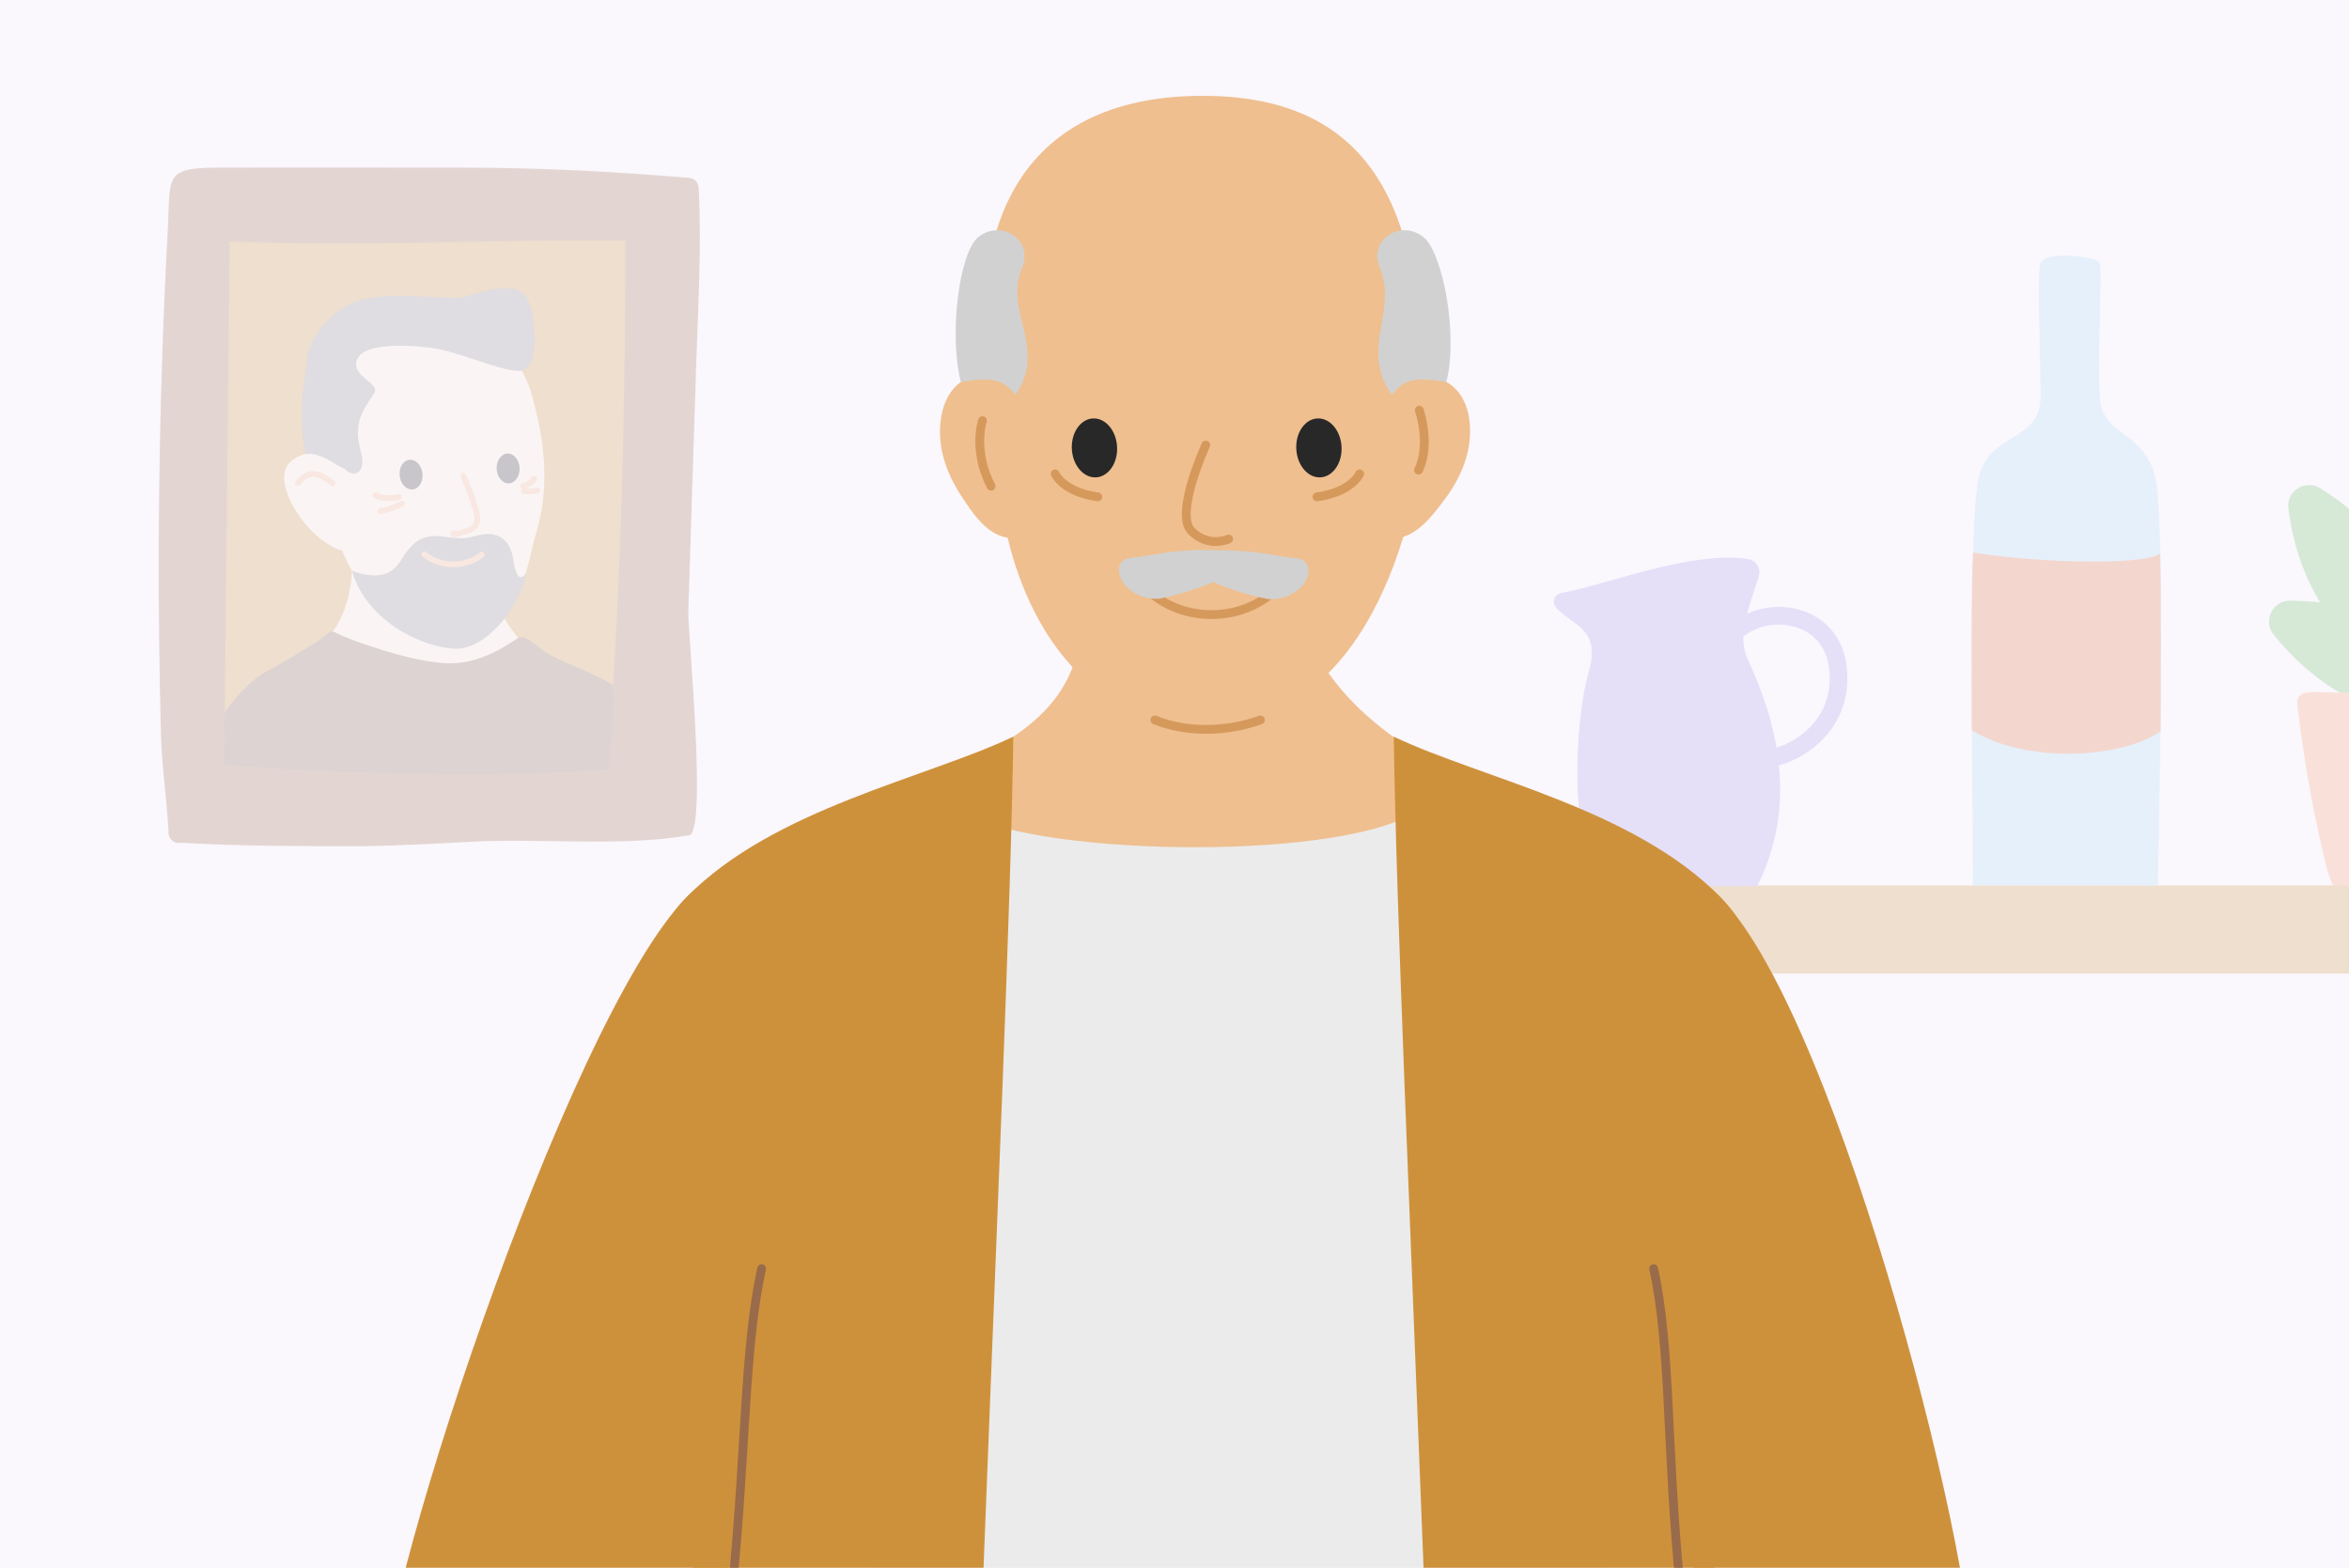 <?xml version="1.0" encoding="UTF-8"?>
<svg xmlns="http://www.w3.org/2000/svg" xmlns:xlink="http://www.w3.org/1999/xlink" viewBox="0 0 400 267">
  <defs>
    <style>
      .cls-1, .cls-2, .cls-3, .cls-4, .cls-5 {
        fill: none;
      }

      .cls-6 {
        fill: #f79c6e;
      }

      .cls-2 {
        stroke: #d6995c;
      }

      .cls-2, .cls-4, .cls-5 {
        stroke-linecap: round;
        stroke-linejoin: round;
      }

      .cls-2, .cls-5 {
        stroke-width: 1.5px;
      }

      .cls-7 {
        fill: #ebebeb;
      }

      .cls-3 {
        stroke: #a193ec;
        stroke-miterlimit: 10;
        stroke-width: 3px;
      }

      .cls-8 {
        fill: #70b8eb;
      }

      .cls-9 {
        fill: #a6d9f2;
      }

      .cls-10 {
        fill: #66ba5e;
      }

      .cls-4 {
        stroke: #f2b78c;
      }

      .cls-11 {
        clip-path: url(#clippath-1);
      }

      .cls-12 {
        fill: #7e614c;
      }

      .cls-13 {
        fill: #dd713c;
      }

      .cls-14 {
        fill: #3c8cdd;
      }

      .cls-5 {
        stroke: #996b4a;
      }

      .cls-15 {
        fill: #282828;
      }

      .cls-16 {
        fill: #efbf8f;
      }

      .cls-17 {
        opacity: .24;
      }

      .cls-18 {
        fill: #888;
      }

      .cls-19 {
        fill: #faeddb;
      }

      .cls-20 {
        fill: #996b4a;
      }

      .cls-21 {
        fill: #ce913b;
      }

      .cls-22 {
        fill: #d1d1d1;
      }

      .cls-23 {
        fill: #faf7fd;
      }

      .cls-24 {
        fill: #a193ec;
      }

      .cls-25 {
        clip-path: url(#clippath);
      }
    </style>
    <clipPath id="clippath">
      <rect class="cls-1" x="-2.35" y="-302.02" width="342.21" height="253.4"/>
    </clipPath>
    <clipPath id="clippath-1">
      <rect class="cls-1" x="27.04" y="16.32" width="339.3" height="253.93"/>
    </clipPath>
  </defs>
  <g id="Background">
    <rect class="cls-23" x="-6.26" y="-10.71" width="422.4" height="289.22"/>
    <g class="cls-17">
      <g>
        <g id="Group_4019" data-name="Group 4019">
          <path id="Path_5193" data-name="Path 5193" class="cls-10" d="M407.75,95.19c6.78,10.5,6.12,22.99,6.12,22.99,0,0-11.66-4.54-18.44-15.04-3.67-5.69-5.16-11.96-5.75-16.52-.39-2.97,2.86-5.04,5.41-3.47,3.9,2.42,9,6.35,12.66,12.03Z"/>
          <path id="Path_5194" data-name="Path 5194" class="cls-10" d="M407.06,105.94c11.27,5.42,17.22,16.42,17.22,16.42,0,0-12.31,2.22-23.58-3.2-6.09-2.93-10.63-7.49-13.52-11.06-1.88-2.33-.23-5.81,2.76-5.8,4.59.02,11,.71,17.11,3.65Z"/>
        </g>
        <path id="Path_5198" data-name="Path 5198" class="cls-6" d="M431.11,137.6c.22-1.29.45-2.58.66-3.88.53-3.2,1.04-6.4,1.52-9.6.24-1.63,1.43-4.54-.25-5.46-.64-.35-1.85-.3-2.56-.37-3.52-.36-7.06-.12-10.58-.12-4.47,0-8.94.1-13.41-.01-3.98-.1-7.96-.21-11.94-.3-4.07-.09-3.48,1.22-3.04,4.66.4,3.17.87,6.33,1.4,9.48.84,4.97,1.85,9.91,3.03,14.81.98,4.08,2.53,7.44,6.86,8.85,1.23.36,2.5.6,3.77.72,4.55.57,9.58.2,14.17-.02,2.29-.11,4.82-.6,6.43-2.36,2.07-2.29,2.08-6.25,2.63-9.18.45-2.4.89-4.81,1.31-7.22Z"/>
      </g>
      <path class="cls-21" d="M467.62,150.78c15.4,0,19.53,15.02,0,15.02h-224.76c-12.77,0-17.28-15.02,0-15.02h224.76Z"/>
      <g>
        <path class="cls-24" d="M273.22,150.89c-6.03-5.83-5.27-27.47-2.64-36.61,2.07-7.2-2.82-7.8-5.53-10.7-.84-.9-.42-2.35.79-2.57,7.84-1.45,22.29-7.29,31.82-5.79,1.38.22,2.26,1.61,1.83,2.95-1.86,5.83-3.64,9.97-1.98,13.86,1.88,4.41,10.55,21.55,1.7,38.88h-25.99Z"/>
        <path class="cls-3" d="M294.32,108.9c4.99-6.5,17.05-5.18,18.55,4.14,1.51,9.32-5.46,14.88-11.3,16.11"/>
      </g>
      <g>
        <path class="cls-9" d="M335.95,150.78c0-19.15-.82-61.98,1.03-69.6s10.5-5.84,10.5-13.67-.67-21.34,0-22.75c1.04-2.18,9.68-1,10.09,0s-.41,16.39,0,23.03c.41,6.64,7.84,5.4,9.58,14.22,1.65,8.36.31,68.77.31,68.77h-31.51Z"/>
        <path class="cls-13" d="M367.85,94.28c.17,6.37.09,23.41.07,30.29-6.98,4.74-23.22,5.43-32.16-.23,0-7.33-.12-24.48.22-30.26,8.92,1.55,28.35,2.47,31.86.2Z"/>
      </g>
    </g>
    <g class="cls-17">
      <path id="Path_5628" data-name="Path 5628" class="cls-20" d="M115.13,142.6c-11.55,1.48-23.35.15-34.98.76-6.14.33-12.27.65-18.42.75-10.47,0-20.39.01-30.83-.58-.97.23-1.94-.38-2.17-1.35-.05-.22-.06-.45-.03-.68-.34-5.6-1.14-11-1.29-16.56-.58-21.65-.5-43.31.24-64.97.24-7.02.55-14.04.93-21.06.47-8.83-.67-10.32,8.42-10.36,13.93-.05,27.87,0,41.8,0,12.96,0,25.37.65,38.12,1.71.55-.01,1.1.16,1.54.49.38.47.57,1.07.53,1.68.49,10.03-.13,19.91-.45,29.95-.44,13.92-.89,27.83-1.33,41.75-.11,3.38,3.28,37.62.12,38.13-.74.12-1.48.23-2.22.33Z"/>
      <path id="Path_5629" data-name="Path 5629" class="cls-21" d="M103.62,127.83c2.19-28.85,2.85-57.91,2.87-86.85-22.86-.27-44.53,1.13-67.37.13l-.95,89.17c21.71,1.29,42.04,1.86,63.76.63.52-.03,1.16-.16,1.28-.67s.17-2.87.41-2.42Z"/>
      <path class="cls-19" d="M59.95,94.68c.32,7.09-2.14,13.88-7.71,16.96-5.57,3.08-8.7,8.53-5.57,12.48s15.55,3.66,27.5,3.89c11.95.23,24.6-.95,26.34-5.61,1.74-4.66-11.83-8.02-16.82-21.71-4.99-13.69-24.02-12.58-23.73-6Z"/>
      <path class="cls-19" d="M67.48,54.43c11.51-2.01,20.33,3.06,23.11,12.93,3.08,10.93,2.34,17.94.63,23.71-1.7,5.76-1.84,13.89-11.82,16-8.32,1.76-16.9-1.72-21.79-14.94-1.23-3.33-3.16-9.08-3.92-13.85-2.97-18.54,5.32-22.38,13.78-23.86Z"/>
      <path class="cls-15" d="M68.05,80.91c-.1-1.4.69-2.57,1.77-2.61,1.08-.04,2.03,1.05,2.13,2.45.1,1.4-.69,2.57-1.77,2.61-1.08.04-2.03-1.05-2.13-2.45Z"/>
      <path class="cls-15" d="M84.57,79.74c-.01-1.4.85-2.52,1.93-2.5,1.08.02,1.96,1.18,1.98,2.58.01,1.4-.85,2.52-1.93,2.5-1.08-.02-1.96-1.18-1.98-2.58Z"/>
      <path class="cls-4" d="M78.9,81.06c.83,1.85,1.53,3.75,2.1,5.69.29,1.01.5,2.23-.22,2.99-.38.4-.93.57-1.46.72-.6.17-1.2.35-1.79.52-.11.03-.25.05-.31-.04s.16-.19.14-.08"/>
      <path class="cls-19" d="M58.95,80.83s-4.91-6.25-9.49-2.18c-4.58,4.07,6.63,18.61,12.52,14.64,0,0-1.21-5.11-3.03-12.45Z"/>
      <path class="cls-4" d="M50.73,82.25c.51-.61,1.11-1.2,1.87-1.43,1.44-.42,2.88.56,4.06,1.49"/>
      <path class="cls-18" d="M58.56,79.78c-1.4-.52-3.99-2.84-6.48-2.45-1.05-4.18-.72-9.29-.43-11.34.86-5.98.38-8.61,6.12-13.12,5.73-4.52,18.11-1.35,21.47-2.36,3.36-1.01,8.54-2.66,10.34,0,1.8,2.66,2.46,12.49-1,12.64s-10.44-3.43-15.84-4c-5.4-.58-11.23-.43-12.02,2.3s4.07,3.82,3.02,5.47c-1.8,2.83-3.74,4.89-2.27,10.11.83,2.93-.68,4.83-2.91,2.75Z"/>
      <path class="cls-18" d="M59.95,97.25c2.59,8.85,12.45,13.15,17.69,13.23,5.35.08,11.19-7.57,11.9-12.87,0,0-1.47,2.59-2.15-2.38-.46-3.35-2.69-4.6-5.04-4.23s-2.63.98-6.4.44-5.15.55-6.73,2.57c-1.39,1.77-2.29,5.61-9.26,3.23Z"/>
      <path class="cls-4" d="M72.24,94.39c2.71,2.26,7.03,2.3,9.78.09"/>
      <path class="cls-12" d="M54.11,109.18c2.11-1.31,1.78-2.14,3.52-1.21,1.74.93,12.94,5.04,19.09,5,6.15-.04,10.82-4.11,11.76-4.4s2.35.93,4.23,2.38c1.88,1.45,9.15,3.92,11.64,5.73.28,2.74-.42,13.58-.88,14.28-22.62,2.15-56.76-.05-65.29-.67.1-3.25-.07-6.61.1-9.02,2.34-3.33,5.26-5.96,7.16-6.95,3.45-1.8,7.18-4.19,8.69-5.13Z"/>
      <g>
        <path class="cls-4" d="M63.94,84.32s1.56.9,3.93.32"/>
        <path class="cls-4" d="M64.78,87.06s1.52-.21,3.65-1.28"/>
        <path class="cls-4" d="M90.95,81.51s-.46,1-1.83,1.26"/>
        <path class="cls-4" d="M91.49,83.5s-.82.27-2.25.15"/>
      </g>
    </g>
  </g>
  <g id="Colours">
    <g class="cls-25">
      <g>
        <g>
          <path class="cls-14" d="M329.62,174.01c-5.1-55.34-8.46-111.16-17.64-166.02-.64-3.8-6.42-2.19-5.79,1.6,9.09,54.33,12.37,109.62,17.42,164.42.35,3.81,6.35,3.85,6,0h0Z"/>
          <path class="cls-14" d="M138.26,181.05c4.69-25.15,6.84-50.79,9.99-76.17,3.85-30.99,11.95-61.65,12.59-92.95.08-3.86-5.92-3.86-6,0-.62,30.83-8.6,61.06-12.42,91.59-3.16,25.29-5.27,50.86-9.94,75.94-.7,3.77,5.08,5.39,5.79,1.6h0Z"/>
          <path class="cls-8" d="M221.59-150.56c12.03-16.76,66.39-18.9,95.17-1.94,6.89,4.06,13.52,9.4,16.42,16.85,2.41,6.19,1.97,13.07,1.49,19.7-3.26,45.07-6.52,90.14-9.77,135.21-.28,3.94-.67,8.14-3.13,11.23-2.19,2.74-5.64,4.1-8.95,5.27-31.89,11.29-66.08,16.07-99.84,13.95-3.43-.22-52.9-6.68-61.29-19.61-2.37-3.66-2.83-8.26-2.57-12.61,1.17-19.02,22.8-13.18,41.49-16.89,8.99-1.78,14.05-4.68,20.99-10.67,6.94-5.99,6.36-35.81,6-44.97-1.25-32.06-8.03-78.76,4-95.52Z"/>
        </g>
        <path id="Ellipse_13242" data-name="Ellipse 13242" class="cls-9" d="M-14.78-66.73c14.35-.26,29.03-.39,43.97-.39,167.07,0,302.5,16.59,302.5,37.06S196.25,7,29.18,7c-16.5,0-32.69-.16-48.47-.47"/>
      </g>
    </g>
    <g class="cls-11">
      <g>
        <path class="cls-16" d="M172.55,125.47c-2.78,1.85-5.18,4.15-8.06,5.84-6.89,4.04-7.34,13.4-.86,18.01,2.63,1.87,5.4,3.58,8.23,5.14,3.56,1.97,7.24,3.75,11.07,5.17,10.03,3.74,21.05,5.01,31.73,3.66,12.38-1.56,24.2-6.75,33.65-14.52,5.98-4.91,4.94-14-1.94-17.68-3.44-1.84-6.77-3.85-9.88-6.17-6.88-5.11-12.7-11.9-14.96-19.94-.18-.63-.38-1.33-.95-1.68-.43-.27-.98-.27-1.49-.27-5.93.01-11.86.08-17.79.2-4.05.08-12.32-1.24-15.8.93-2.8,1.74.98,12.02-12.96,21.31Z"/>
        <g>
          <path class="cls-16" d="M242.12,73.5c.31-26.92-1.55-57.18-37.31-57.18s-36.77,29.49-36.92,34.57c-.42,14.58.91,20.16,2.62,34.67,1.47,12.47,9.8,37.88,34.94,37.88,29.1,0,36.56-39.32,36.68-49.94Z"/>
          <path class="cls-16" d="M250.29,72.27c-.68-9.29-10.23-10.74-13.87-2.77-.79,1.73-.02,3.4,1.12,4.13-.77,2.7-1.12,5.66-1.31,7.47-.11,1.09.24,1.86.79,2.34-.68,1.26-1.37,2.51-2.08,3.74-1.08,1.89.16,4.46,2.07,4.52,3.89.11,6.74-3.61,9.11-6.81,2.62-3.54,4.52-7.86,4.17-12.61Z"/>
          <path class="cls-16" d="M160.21,71.39c1.27-9.23,10.89-10.06,14.02-1.88.68,1.78-.2,3.39-1.38,4.05.6,2.74.76,5.72.83,7.54.04,1.09-.36,1.84-.94,2.28.6,1.3,1.2,2.59,1.83,3.87.96,1.95-.44,4.45-2.35,4.38-3.89-.14-6.5-4.03-8.66-7.38-2.39-3.7-4.01-8.14-3.35-12.85Z"/>
          <path class="cls-22" d="M163.61,65.05c4.92-.77,7.12-.69,9.28,2.22,5.55-7.85-1.97-14.13,1.14-21.62,2.04-4.91-3.63-8.36-7.46-5.25-3.18,2.58-5.03,16.38-2.96,24.64Z"/>
          <path class="cls-22" d="M246.3,65.05c-4.92-.77-7.12-.69-9.28,2.22-5.55-7.85,1.05-14.13-2.06-21.62-2.04-4.91,3.63-8.36,7.46-5.25,3.18,2.58,5.95,16.38,3.88,24.64Z"/>
          <g>
            <path class="cls-15" d="M182.51,76.2c-.03-2.77,1.68-4.99,3.81-4.94,2.13.04,3.88,2.32,3.91,5.1.03,2.77-1.68,4.99-3.81,4.94-2.13-.04-3.88-2.33-3.91-5.1Z"/>
            <path class="cls-15" d="M220.73,76.2c-.03-2.77,1.68-4.99,3.81-4.94,2.13.04,3.88,2.32,3.91,5.1.03,2.77-1.68,4.99-3.81,4.94-2.13-.04-3.88-2.33-3.91-5.1Z"/>
            <path class="cls-2" d="M196.2,101.15c5.53,4.62,14.35,4.7,19.97.18"/>
            <path id="Path_3994-2" data-name="Path 3994-2" class="cls-22" d="M191.51,99.58c1.51,1.7,3.74,2.58,6,2.36,3.11-.63,6.15-1.57,9.07-2.8,2.98,1.28,6.09,2.25,9.28,2.87,2.26.22,4.5-.66,6-2.37.89-1.16,1.51-2.97.28-4.06-.67-.6-2.13-.55-2.9-.68-1.7-.27-3.4-.57-5.1-.81-2.32-.27-4.66-.4-7-.38-2.64-.11-5.29-.01-7.91.3-1.7.25-3.4.54-5.1.81-.77.13-2.22.08-2.91.68-1.23,1.1-.61,2.9.27,4.07Z"/>
          </g>
        </g>
        <path class="cls-7" d="M164.47,138.63c13.73,7.36,65.13,7.99,77.27-.78,8.86,7.36,10.94,17.23,12.91,29.14,1.97,11.91,43.34,231.23,43.34,231.23h-149.71s-5.85-213.48,16.18-259.58Z"/>
        <path class="cls-21" d="M172.55,125.47c-.71,54.99-10.09,228.41-7.54,266.01-15.17,5.17-29.95.94-49.15,2.82-3.45-47,4.43-154.62,3.94-180.47-.49-25.85-17.6-46.06-2.82-61.1,14.77-15.04,40.72-20.2,55.57-27.27Z"/>
        <path class="cls-21" d="M237.34,125.47c.71,54.99,10.09,228.41,7.54,266.01,15.17,5.17,29.95.94,49.15,2.82,3.45-47-4.43-154.62-3.94-180.47.49-25.85,17.6-46.06,2.82-61.1-14.77-15.04-40.72-20.2-55.57-27.27Z"/>
        <path class="cls-21" d="M116.98,152.74c-20.64,20.87-54.59,124.86-51.96,138.64,2.63,13.79,45.52,37.44,59.96,49.35,8.54-4.39,21.34-18.92,27.61-29.26-8.82-11.87-26.63-18.99-34.6-26.51,7.14-16.92,20.03-71.28,25.77-86.95,5.74-15.67-7.42-64.86-26.79-45.27Z"/>
        <path class="cls-21" d="M292.87,152.74c20.64,20.87,45.33,119.79,42.71,133.58-2.63,13.79-19.73,62.44-30.01,77.78-9.49-1.88-23.17-10.94-32.27-19.14,2.99-15.56,11.11-59.9,19.07-67.42-7.14-16.92-20.54-63.86-26.29-79.53-5.74-15.67,7.42-64.86,26.79-45.27Z"/>
      </g>
    </g>
  </g>
  <g id="Line_detail" data-name="Line detail">
    <path class="cls-2" d="M196.66,122.61c5.4,2.22,12.33,2.06,17.97,0"/>
    <path class="cls-2" d="M205.33,75.8s-5.39,11.7-2.45,14.64c2.94,2.94,6.33,1.36,6.33,1.36"/>
    <path class="cls-2" d="M179.68,80.7s1.34,3.1,7.27,3.92"/>
    <path class="cls-2" d="M231.53,80.7s-1.34,3.1-7.27,3.92"/>
    <path class="cls-2" d="M167.3,71.64s-1.71,5.1,1.47,11.17"/>
    <path class="cls-2" d="M241.55,80.07s2.13-3.67.14-10.22"/>
    <path class="cls-5" d="M129.69,216.06c-2.95,13.39-2.65,31.14-4.97,54.19"/>
    <path class="cls-5" d="M281.59,216.06c2.95,13.39,2.19,31.14,4.52,54.19"/>
  </g>
</svg>